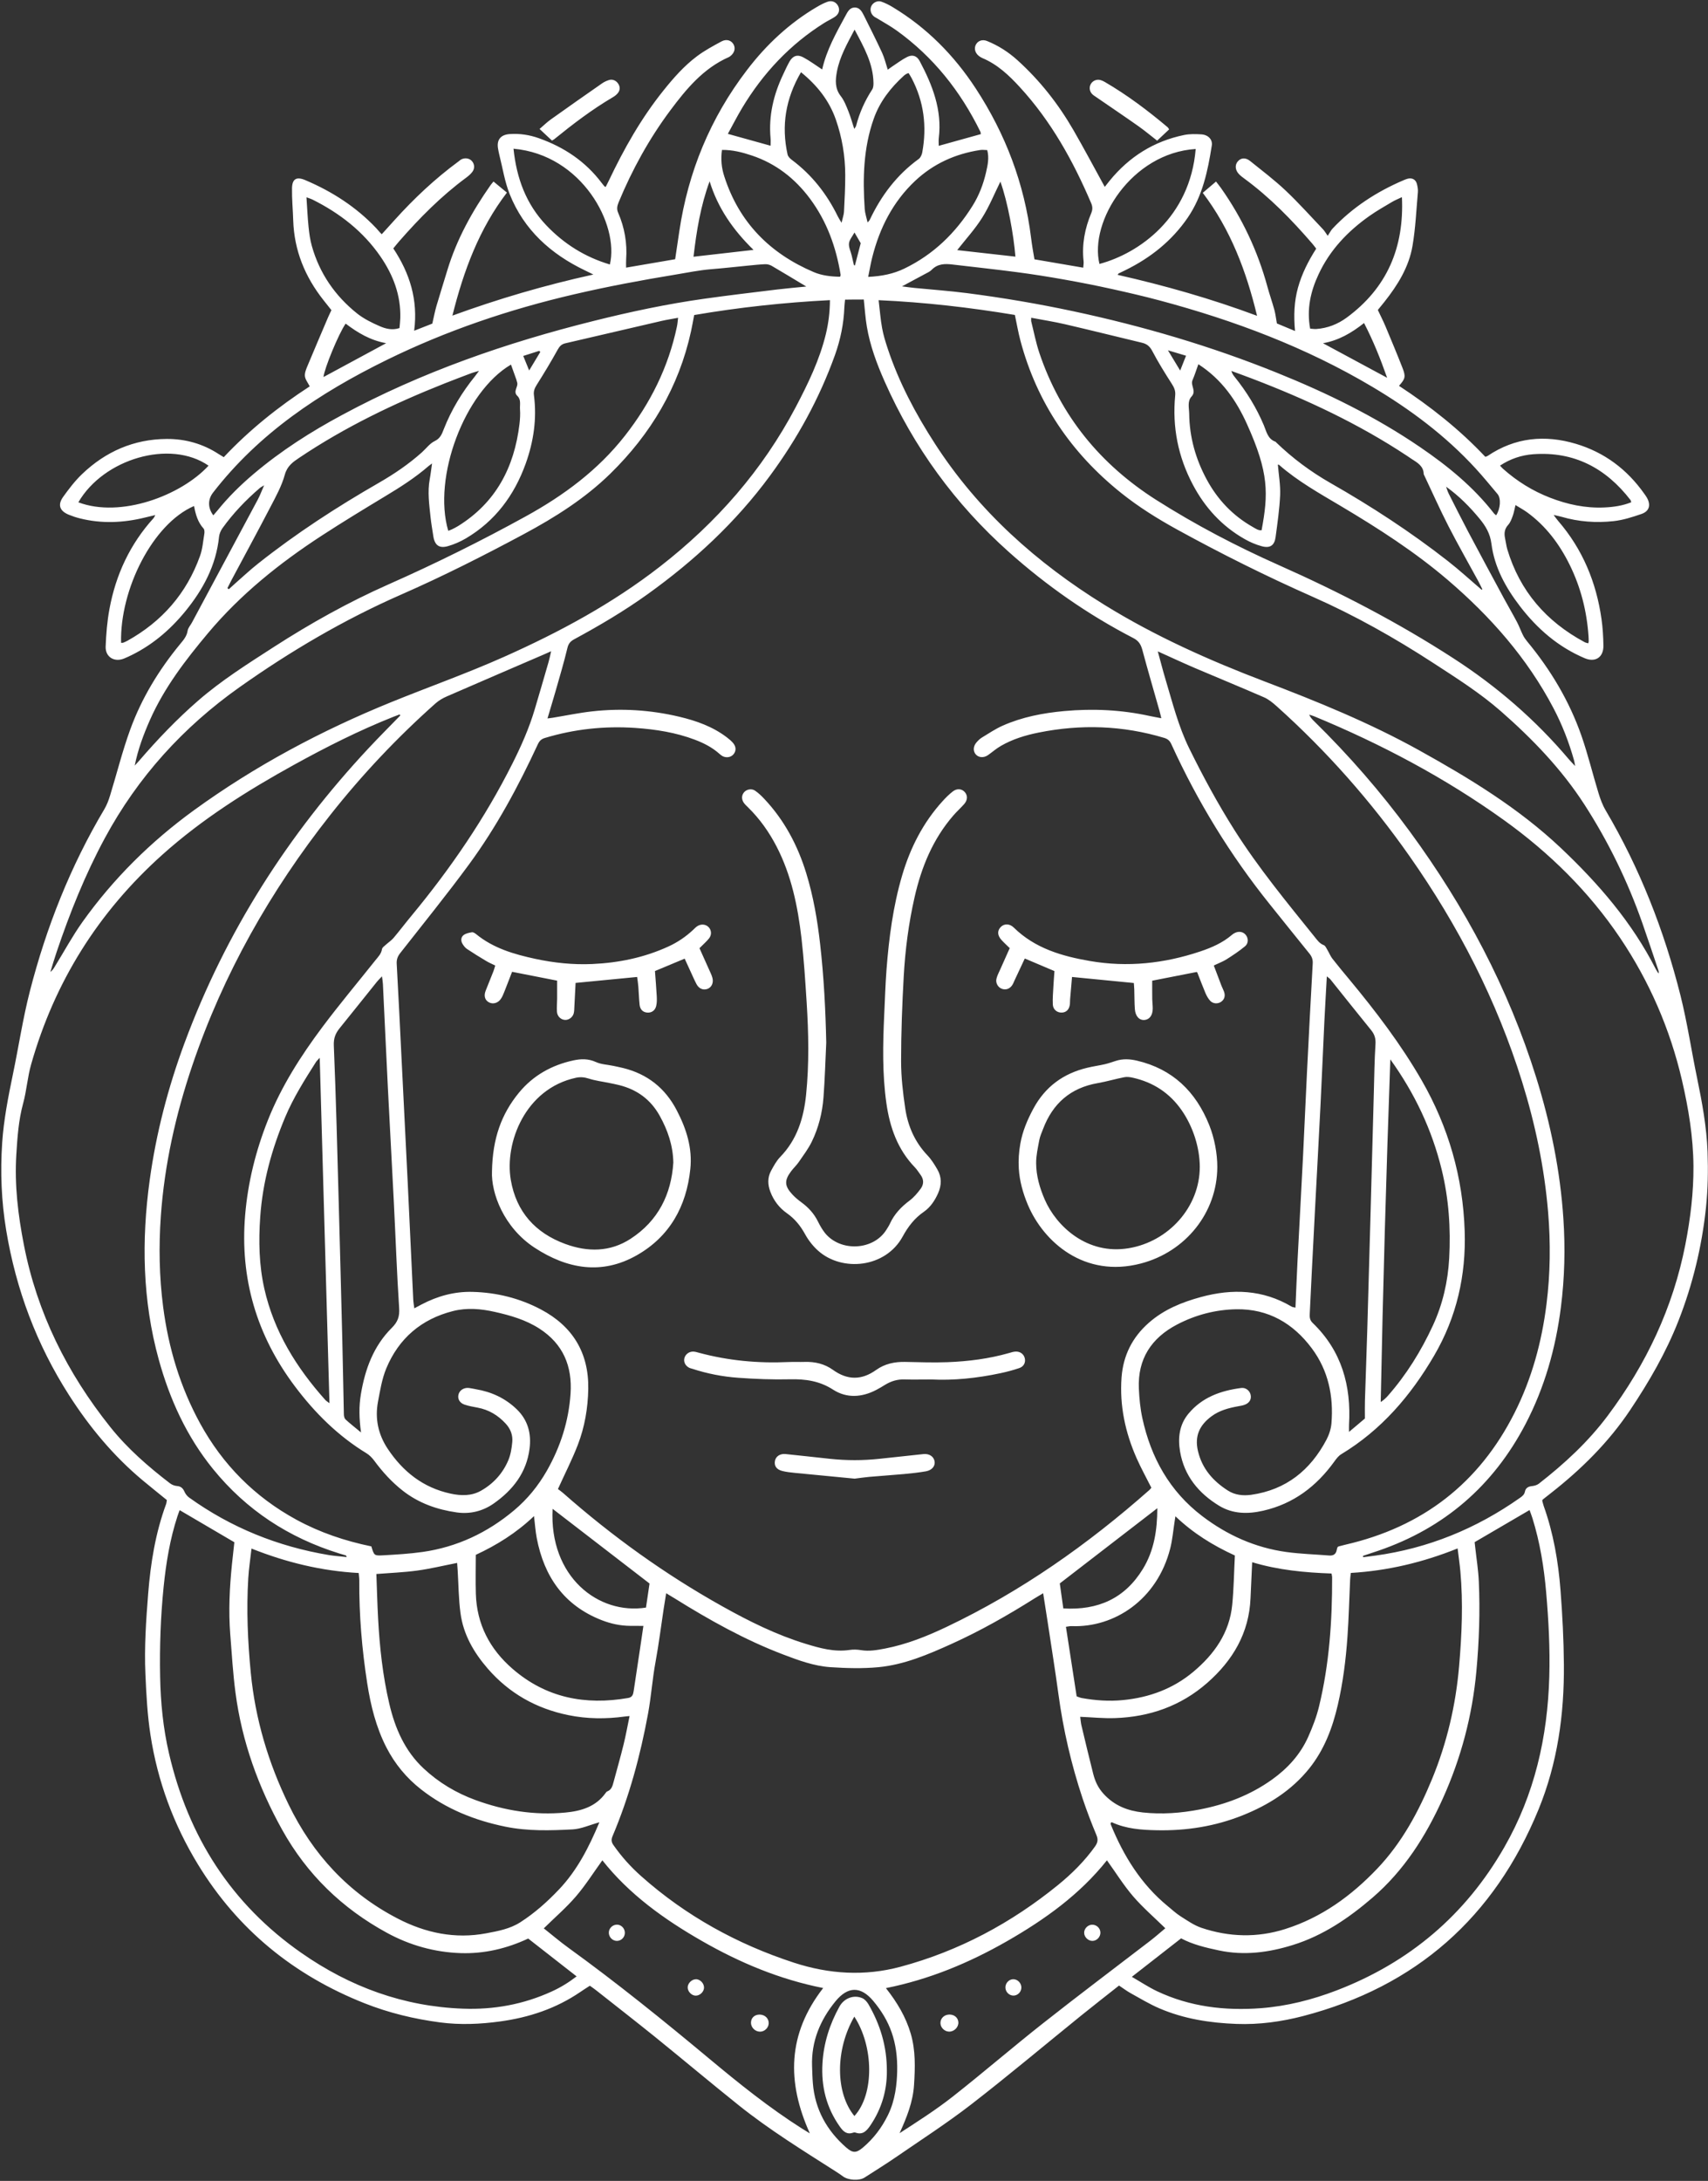 <?xml version="1.0" encoding="UTF-8" standalone="no"?><svg xmlns="http://www.w3.org/2000/svg" xmlns:xlink="http://www.w3.org/1999/xlink" fill="#ffffff" height="490.4" preserveAspectRatio="xMidYMid meet" version="1" viewBox="-0.3 -0.3 384.1 490.4" width="384.1" zoomAndPan="magnify"><rect x="-0.3" y="-0.3" width="384.1" height="490.4" fill="#333333" stroke="none"/><g id="change1_1"><path d="M383.7,258.7c-0.21-5.57-1.21-11.07-2.34-16.53c-1.29-6.2-2.21-12.49-3.75-18.63c-3.68-14.64-9.15-28.6-16.84-41.65 c-0.7-1.19-1.19-2.54-1.6-3.87c-1.3-4.26-2.35-8.61-3.81-12.82c-2.73-7.84-6.94-14.88-12.23-21.27c-0.37-0.45-0.71-0.93-0.96-1.45 c-0.47-0.94-0.81-1.93-1.3-2.86c-0.93-1.77-1.94-3.49-2.89-5.24c-2.73-5.06-5.47-10.13-8.16-15.21c-1.48-2.8-2.9-5.64-4.33-8.47 c-0.25-0.49-0.4-1.04-0.59-1.56c2.92,2.08,5.34,4.54,7.55,7.22c1.35,1.64,2.35,3.32,2.64,5.57c0.67,5.32,3.21,9.9,6.43,14.1 c3.89,5.07,8.6,9.15,14.54,11.67c2.41,1.02,4.26-0.2,4.22-2.83c-0.03-1.99-0.15-4-0.43-5.97c-1.17-8.26-4.25-15.71-9.75-22.07 c-0.3-0.34-0.55-0.72-1.02-1.34c0.81,0.19,1.31,0.28,1.8,0.42c3.83,1.12,7.76,1.4,11.69,0.97c2.13-0.23,4.23-0.91,6.27-1.61 c1.78-0.61,2.15-2.03,1.21-3.68c-0.17-0.31-0.39-0.59-0.59-0.88c-3.86-5.47-8.95-9.29-15.36-11.21c-7-2.09-13.69-1.44-19.86,2.72 c-0.13,0.09-0.3,0.12-0.52,0.2c-5.79-6.15-12.36-11.34-19.41-15.96c1.42-1.61,1.56-2.06,0.78-4.05c-1.22-3.12-2.51-6.2-3.8-9.29 c-0.52-1.24-1.14-2.43-1.74-3.72c0.51-0.62,0.99-1.21,1.46-1.8c2.99-3.77,5.53-7.84,6.34-12.63c0.68-3.98,0.85-8.05,1.21-12.08 c0.05-0.57-0.07-1.18-0.2-1.74c-0.24-1.06-1.05-1.53-2.12-1.26c-0.34,0.09-0.66,0.23-0.99,0.37c-6.01,2.58-11.39,6.07-15.89,10.85 c-0.35,0.37-0.58,0.86-1.08,1.61c-0.54-0.76-0.74-1.12-1.01-1.41c-2.8-2.94-5.5-5.97-8.44-8.75c-2.51-2.37-5.29-4.48-7.99-6.65 c-1.05-0.85-2.1-0.74-2.81,0.11c-0.67,0.81-0.56,1.96,0.31,2.85c0.37,0.38,0.79,0.7,1.22,1.01c5.72,4.2,10.63,9.25,15.25,14.6 c0.3,0.35,0.57,0.73,0.88,1.13c-1.78,2.78-3.23,5.65-4.1,8.78c-0.86,3.11-0.98,6.29-0.66,9.74c-1.64-0.68-3.01-1.25-4.08-1.7 c-0.22-1.23-0.32-2.15-0.56-3.03c-0.48-1.75-1.09-3.47-1.57-5.23c-2.18-8.01-5.66-15.41-10.45-22.2c-0.35-0.5-0.75-0.97-1.11-1.45 c-1.09,0.93-2,1.71-2.98,2.54c6.25,8.25,9.78,17.58,12.21,27.65c-10.39-3.87-20.76-6.81-31.35-9.21c0.13-0.21,0.15-0.27,0.2-0.3 c0.52-0.26,1.05-0.51,1.58-0.77c5.63-2.78,10.39-6.55,13.98-11.79c3.36-4.92,4.51-10.52,5.41-16.22c0.21-1.34-0.8-2.41-2.35-2.51 c-1.28-0.08-2.61-0.11-3.86,0.14c-6.81,1.4-12.37,4.9-16.76,10.28c-0.39,0.48-0.77,0.98-1.1,1.39c-2.38-4.33-4.63-8.58-7.03-12.74 c-3.4-5.89-7.56-11.19-12.62-15.76c-2.03-1.83-4.29-3.28-6.82-4.3c-1.01-0.41-1.98-0.09-2.46,0.72c-0.49,0.82-0.3,1.84,0.5,2.54 c0.26,0.23,0.57,0.43,0.89,0.57c3.4,1.42,6,3.88,8.43,6.53c7.05,7.67,12.01,16.62,16.07,26.14c0.32,0.76,0.33,1.41,0.01,2.18 c-1.45,3.47-2.15,7.06-1.73,10.84c0.05,0.43-0.04,0.88-0.08,1.45c-3.77-0.65-7.39-1.27-10.97-1.88c-0.16-0.91-0.29-1.65-0.41-2.4 c-0.13-0.81-0.25-1.63-0.35-2.44c-1.5-12.17-5.75-23.34-12.43-33.56c-4.88-7.47-11.04-13.71-18.74-18.34 c-0.8-0.48-1.65-0.91-2.53-1.21c-0.86-0.29-1.85,0.23-2.22,1c-0.38,0.79-0.14,1.77,0.61,2.36c0.23,0.18,0.51,0.29,0.76,0.45 c1.45,0.89,2.95,1.71,4.33,2.7c8.24,5.93,14.35,13.64,18.8,22.71c0.11,0.23,0.11,0.52,0.12,0.58c-3.24,0.9-6.35,1.77-9.46,2.63 c0-0.58-0.06-1.17,0.01-1.75c0.77-6.32-1.43-11.91-4.3-17.31c-0.64-1.2-1.63-1.52-2.84-0.91c-1.19,0.6-2.27,1.44-3.39,2.17 c-0.32,0.21-0.61,0.44-0.95,0.68c-0.44-1.36-0.73-2.63-1.26-3.78c-1.3-2.82-2.71-5.6-4.09-8.38c-0.45-0.9-0.96-1.87-2.15-1.82 c-1.07,0.05-1.53,0.97-1.98,1.81c-2.1,3.87-4.28,7.71-5.27,12.12c-1.5-0.98-2.82-1.97-4.25-2.73c-1.34-0.72-2.36-0.34-3.11,0.98 c-0.52,0.92-0.95,1.89-1.4,2.84c-2.16,4.54-3.3,9.27-2.85,14.33c0.06,0.61,0.01,1.23,0.01,1.73c-3.19-0.89-6.31-1.75-9.61-2.67 c1.06-1.92,2.06-3.9,3.2-5.8c4.7-7.83,10.79-14.34,18.57-19.2c0.75-0.47,1.56-0.82,2.29-1.31c0.94-0.63,1.18-1.56,0.74-2.44 c-0.44-0.88-1.37-1.31-2.37-0.96c-0.82,0.29-1.61,0.71-2.37,1.15c-6.22,3.65-11.41,8.51-15.75,14.2 c-8.23,10.75-13.25,22.9-15.23,36.3c-0.31,2.08-0.62,4.15-0.93,6.25c-3.71,0.63-7.28,1.24-11.03,1.89c0-0.7-0.03-1.28,0.01-1.85 c0.26-3.65-0.35-7.15-1.8-10.49c-0.38-0.86-0.21-1.56,0.11-2.35c3.05-7.36,6.87-14.3,11.63-20.68c3.59-4.81,7.43-9.45,13.15-11.97 c0.11-0.05,0.2-0.12,0.3-0.19c0.95-0.71,1.25-1.73,0.79-2.62c-0.49-0.94-1.59-1.33-2.73-0.72c-1.9,1.03-3.83,2.06-5.55,3.36 c-2.88,2.16-5.26,4.87-7.5,7.67c-5,6.22-8.89,13.11-12.3,20.3c-0.22,0.47-0.47,0.93-0.69,1.38c-0.14-0.04-0.2-0.03-0.23-0.06 c-0.23-0.26-0.46-0.53-0.67-0.81c-3.65-4.85-8.47-8.06-14.14-10.07c-2.13-0.76-4.32-1.09-6.58-0.93c-2.04,0.15-2.95,1.32-2.59,3.3 c0.08,0.46,0.17,0.93,0.28,1.38c0.75,2.95,1.21,6.03,2.33,8.83c3.21,8.03,9.23,13.45,16.92,17.14c0.53,0.26,1.07,0.52,1.9,0.93 c-11,2.42-21.39,5.48-31.7,9.24c2.53-10.13,6.03-19.52,12.26-27.66c-1.11-0.91-2.04-1.69-3.02-2.49c-0.24,0.3-0.48,0.55-0.68,0.84 c-4.13,5.9-7.59,12.14-9.69,19.07c-0.81,2.7-1.67,5.38-2.46,8.08c-0.35,1.22-0.59,2.47-0.93,3.96c-1.11,0.43-2.47,0.97-4.08,1.6 c0.91-7.01-1.03-12.98-4.69-18.51c0.5-0.61,0.89-1.11,1.32-1.6c4.58-5.23,9.44-10.16,15.06-14.3c0.51-0.38,1.02-0.81,1.4-1.32 c0.59-0.8,0.49-1.76-0.12-2.44c-0.58-0.64-1.59-0.78-2.42-0.33c-0.2,0.11-0.37,0.28-0.56,0.42c-5.28,3.88-10.02,8.34-14.4,13.2 c-0.89,0.99-1.79,1.99-2.88,3.18C85.04,51.9,84.7,51.42,84.3,51c-4.52-4.77-9.92-8.24-15.93-10.79c-1.99-0.85-2.97-0.3-3,1.85 c-0.04,2.4,0.2,4.81,0.27,7.21c0.22,6.77,2.66,12.69,6.83,17.95c0.58,0.73,1.16,1.46,1.76,2.22c-0.27,0.58-0.53,1.1-0.76,1.63 c-1.54,3.62-3.09,7.23-4.6,10.86c-0.31,0.75-0.68,1.59-0.6,2.35c0.08,0.77,0.68,1.49,1.08,2.3c-7.01,4.55-13.55,9.77-19.33,15.92 c-0.46-0.28-0.81-0.49-1.16-0.71c-3.55-2.31-7.48-3.41-11.67-3.39c-7.39,0.05-13.73,2.83-19.03,7.9c-1.6,1.53-2.97,3.33-4.27,5.14 c-1.28,1.8-0.76,3.18,1.3,4.01c0.81,0.33,1.65,0.61,2.5,0.82c4.89,1.22,9.77,1,14.63-0.2c0.71-0.18,1.42-0.34,2.3-0.55 c-0.2,0.36-0.25,0.53-0.36,0.66c-5.32,5.86-8.53,12.76-9.95,20.49c-0.51,2.76-0.74,5.59-0.85,8.4c-0.09,2.35,1.91,3.58,4.08,2.73 c0.33-0.13,0.65-0.27,0.97-0.42c5.12-2.36,9.32-5.89,12.86-10.22c4-4.9,6.93-10.32,7.59-16.76c0.07-0.66,0.37-1.37,0.76-1.92 c2.41-3.36,5.25-6.33,8.38-9.02c0.19-0.17,0.43-0.28,1-0.64c-0.58,1.32-0.94,2.3-1.43,3.22c-4.92,9.22-9.86,18.43-14.8,27.64 c-0.33,0.62-0.88,1.2-0.98,1.86c-0.19,1.26-0.96,2.11-1.7,3.01c-4.78,5.81-8.66,12.18-11.22,19.24c-1.76,4.84-3,9.87-4.52,14.8 c-0.32,1.05-0.72,2.11-1.28,3.06c-7.62,12.81-13.05,26.54-16.75,40.93c-1.59,6.18-2.53,12.53-3.84,18.79 c-1.05,5.06-2.04,10.13-2.39,15.29c-0.44,6.58-0.18,13.14,0.9,19.67c2.21,13.33,6.84,25.69,14.14,37.09 c4.61,7.19,9.98,13.65,16.53,19.13c1.8,1.5,3.63,2.96,5.46,4.45c-0.06,0.34-0.07,0.64-0.17,0.91c-2.39,6.5-3.49,13.29-4.03,20.14 c-0.48,6.02-0.89,12.05-0.62,18.11c0.2,4.58,0.44,9.14,1.14,13.68c1.61,10.41,5.18,20.08,10.66,29.07 c8.95,14.68,21.57,24.94,37.47,31.24c5.47,2.17,11.17,3.54,17,4.31c4.51,0.59,9.01,0.4,13.52-0.22c6.49-0.89,12.55-2.9,17.99-6.61 c0.71-0.49,1.45-0.95,2.17-1.42c0.56,0.4,0.99,0.7,1.4,1.02c4.43,3.5,8.88,6.96,13.27,10.5c6.3,5.1,12.51,10.32,18.84,15.39 c6.85,5.48,14.3,10.08,21.68,14.79c0.59,0.38,1.18,0.76,1.74,1.18c1.17,0.87,3.64,1.03,4.85,0.25c2.37-1.52,4.76-3.01,7.08-4.6 c5.66-3.9,11.45-7.63,16.88-11.83c8.36-6.47,16.46-13.29,24.68-19.94c2.83-2.29,5.7-4.52,8.58-6.8c0.92,0.61,1.72,1.22,2.58,1.7 c2.15,1.19,4.27,2.48,6.52,3.44c5.51,2.36,11.35,3.27,17.32,3.49c5.09,0.19,10.09-0.5,14.98-1.77 c25.39-6.63,43.01-22.21,52.94-46.46c4.27-10.42,5.79-21.39,5.7-32.58c-0.04-5.57-0.33-11.15-0.76-16.71 c-0.5-6.45-1.59-12.81-3.78-18.94c-0.15-0.43-0.24-0.88-0.34-1.23c0.1-0.16,0.12-0.22,0.16-0.25c0.6-0.48,1.2-0.95,1.8-1.42 c6.84-5.36,12.95-11.4,17.81-18.66c4.26-6.37,8.08-12.95,10.88-20.1c3.21-8.19,5.26-16.69,6.18-25.42 C383.78,267.06,383.85,262.86,383.7,258.7z M356.01,180.61c5.39,8.35,9.72,17.25,13.02,26.64c1.24,3.54,2.42,7.11,3.62,10.66 c0.07,0.21,0.1,0.42,0.01,0.69c-0.21-0.35-0.45-0.68-0.63-1.04c-5.32-10.46-12.85-19.17-21.32-27.18 c-9.49-8.96-20.5-15.65-31.82-21.94c-11.16-6.2-22.92-10.99-34.83-15.52c-12.45-4.74-24.62-10.18-35.99-17.21 c-15.23-9.42-28.35-21.11-38.13-36.26c-4.34-6.72-8.09-13.77-10.62-21.4c-0.5-1.5-0.97-3.03-1.25-4.58 c-0.36-1.96-0.5-3.95-0.78-6.27c10.44,0.47,20.54,1.64,30.64,3.32c0.42,1.96,0.75,3.92,1.26,5.83 c3.72,13.93,11.43,25.23,22.65,34.21c3.91,3.13,8.15,5.77,12.52,8.18c9.98,5.49,20.16,10.56,30.58,15.17 c9.41,4.16,18.36,9.2,26.99,14.81c5.27,3.43,10.59,6.78,15.33,10.94C344.35,165.88,350.87,172.65,356.01,180.61z M193.95,67.05 c0.23,2.11,0.35,4.1,0.68,6.05c0.72,4.31,2.24,8.38,4,12.36c6.54,14.78,15.86,27.57,27.9,38.32c8.53,7.62,17.86,14.14,28.04,19.4 c1.17,0.6,1.68,1.4,2.01,2.61c1.23,4.59,2.57,9.15,3.86,13.72c0.14,0.48,0.24,0.97,0.42,1.69c-1.02-0.2-1.81-0.33-2.59-0.5 c-6.36-1.4-12.78-1.7-19.26-1.11c-4.76,0.44-9.41,1.33-13.8,3.27c-1.65,0.73-3.17,1.76-4.72,2.7c-0.44,0.27-0.83,0.66-1.18,1.06 c-0.77,0.87-0.82,1.98-0.17,2.72c0.65,0.73,1.77,0.82,2.72,0.17c0.96-0.67,1.85-1.46,2.86-2.05c2.66-1.55,5.58-2.44,8.58-3.04 c9.49-1.91,18.89-1.6,28.2,1.2c0.81,0.24,1.27,0.65,1.62,1.42c5.9,12.94,13.27,24.98,22.19,36.07c2.94,3.66,5.88,7.34,8.84,10.99 c0.55,0.67,0.81,1.33,0.76,2.23c-0.46,8.15-0.88,16.31-1.29,24.46c-0.31,6.16-0.56,12.32-0.87,18.49 c-0.4,7.92-0.84,15.84-1.25,23.76c-0.18,3.52-0.31,7.04-0.47,10.69c-0.36-0.09-0.65-0.09-0.86-0.22c-6.47-3.84-13.32-4.09-20.4-2.16 c-4.29,1.17-8.32,2.8-11.72,5.79c-3.72,3.27-5.76,7.36-6.13,12.27c-0.47,6.35,0.83,12.39,3.38,18.17c0.99,2.24,2.19,4.4,3.32,6.65 c-0.13,0.15-0.26,0.35-0.43,0.5c-13.84,12.24-28.82,22.79-45.55,30.76c-4.45,2.12-9.03,3.96-13.9,4.9 c-1.78,0.34-3.57,0.67-5.41,0.36c-0.85-0.14-1.75-0.17-2.6-0.04c-3.42,0.5-6.65-0.4-9.84-1.38c-6.6-2.02-12.74-5.07-18.74-8.43 c-12.87-7.19-24.77-15.74-35.83-25.49c-0.44-0.39-0.92-0.71-1.15-0.88c1.6-3.53,3.21-6.67,4.47-9.94c1.55-4.02,2.27-8.25,2.35-12.57 c0.14-8.16-3.53-14.11-10.65-17.88c-4.77-2.52-9.94-3.81-15.37-3.95c-4.09-0.11-7.89,0.95-11.49,2.84 c-0.46,0.24-0.92,0.49-1.61,0.86c-0.1-0.78-0.21-1.38-0.24-1.99c-0.42-8.68-0.81-17.37-1.23-26.05c-0.46-9.45-0.94-18.89-1.41-28.34 c-0.35-7.04-0.68-14.08-1.08-21.12c-0.05-0.97,0.23-1.66,0.8-2.39c5.18-6.61,10.48-13.14,15.45-19.91 c6.17-8.4,11.1-17.56,15.48-27.01c0.35-0.76,0.77-1.19,1.59-1.44c6.65-2.01,13.43-2.73,20.35-2.26c4.58,0.32,9.09,1.02,13.41,2.66 c1.99,0.76,3.86,1.71,5.47,3.14c0.22,0.19,0.45,0.39,0.7,0.53c0.84,0.45,1.85,0.3,2.43-0.33c0.67-0.73,0.71-1.7,0.01-2.56 c-0.4-0.49-0.91-0.91-1.42-1.3c-3.19-2.44-6.9-3.75-10.74-4.66c-6.45-1.53-13-1.94-19.59-1.2c-2.96,0.33-5.9,0.95-8.84,1.43 c-0.33,0.05-0.67,0.09-1.19,0.16c0.63-2.14,1.23-4.08,1.79-6.04c0.93-3.27,1.91-6.54,2.7-9.84c0.24-0.99,0.71-1.49,1.53-1.93 c5.68-3.08,11.24-6.35,16.5-10.13c10.48-7.52,19.84-16.19,27.5-26.61c6.16-8.37,11.13-17.4,14.64-27.2c1.23-3.45,1.96-7,2.1-10.67 c0.02-0.52,0.09-1.04,0.16-1.75C191.18,67.05,192.54,67.05,193.95,67.05z M190.62,54.44c0.09-0.83,0.77-1.59,1.24-2.46 c0.46,0.79,0.88,1.53,1.4,2.41c-0.4,1.55-0.85,3.27-1.3,4.99c-0.07-0.01-0.15-0.03-0.22-0.04c-0.17-0.73-0.33-1.47-0.51-2.2 C191.02,56.23,190.53,55.3,190.62,54.44z M306.64,318.67c-0.93,0.79-2.13,1.8-3.57,3.01c0-0.73-0.02-1.16,0-1.59 c0.52-8.79-1.65-16.63-8.16-22.9c-0.66-0.63-0.71-1.28-0.67-2.06c0.16-3.28,0.31-6.57,0.48-9.85c0.22-4.4,0.44-8.8,0.68-13.19 c0.42-7.97,0.86-15.95,1.26-23.92c0.31-6.27,0.57-12.55,0.87-18.83c0.16-3.28,0.36-6.56,0.55-10.09c0.4,0.33,0.64,0.47,0.8,0.67 c3.05,3.8,6.07,7.62,9.15,11.4c0.78,0.96,1.08,1.9,0.99,3.19c-0.23,3.63-0.27,7.28-0.37,10.91c-0.26,9.33-0.5,18.67-0.76,28 c-0.23,8.39-0.46,16.79-0.71,25.18c-0.16,5.34-0.36,10.68-0.53,16.02C306.61,315.86,306.64,317.09,306.64,318.67z M256.71,352.5 c-4.04,6.6-10.04,9.33-17.89,8.87c-0.29-2.06-0.56-3.96-0.79-5.62c7.39-5.7,14.6-11.26,21.93-16.91 C259.95,343.7,259.26,348.33,256.71,352.5z M262.85,347.94c0.52-2.03,0.69-4.16,1.02-6.24c0.04-0.26,0.08-0.53,0.16-1.05 c3.97,3.79,8.38,6.53,13.37,8.82c-0.19,3.77-0.24,7.42-0.59,11.04c-0.61,6.35-4.05,11.18-8.79,15.14c-4.55,3.8-9.87,5.75-15.76,6.33 c-3.14,0.31-6.21,0.09-9.29-0.46c-0.39-0.07-0.76-0.25-1.15-0.38c-0.8-5.22-1.6-10.38-2.41-15.64c0.54-0.07,0.93-0.17,1.31-0.15 C250.27,365.71,259.9,359.44,262.85,347.94z M123.97,338.97c7.26,5.6,14.44,11.13,21.8,16.8c-0.25,1.65-0.53,3.55-0.8,5.41 C134.27,362.86,123.17,354.26,123.97,338.97z M144.39,365.3c-0.27,1.81-0.5,3.42-0.74,5.02c-0.48,3.19-0.97,6.38-1.44,9.57 c-0.12,0.79-0.26,1.45-1.26,1.62c-9.64,1.67-18.45-0.02-25.99-6.56c-5.12-4.44-8.05-10.02-8.25-16.88 c-0.09-2.87-0.01-5.74-0.01-8.75c4.68-2.17,9.09-4.9,13.09-8.71c0.22,1.84,0.32,3.4,0.61,4.92c1.65,8.65,6.1,15.13,14.53,18.45 c2.09,0.82,4.25,1.3,6.51,1.31C142.36,365.3,143.29,365.3,144.39,365.3z M80.89,321.8c-1.36-1.13-2.46-1.98-3.48-2.92 c-0.25-0.23-0.37-0.72-0.38-1.09c-0.13-5.58-0.21-11.16-0.35-16.74c-0.25-10.1-0.51-20.21-0.79-30.31 c-0.33-11.98-0.62-23.97-1.12-35.94c-0.07-1.67,0.39-2.76,1.32-3.91c2.81-3.47,5.59-6.97,8.39-10.45c0.28-0.35,0.62-0.67,1.12-1.2 c0.09,0.74,0.19,1.23,0.21,1.72c0.38,7.8,0.73,15.61,1.12,23.41c0.43,8.57,0.91,17.13,1.34,25.7c0.4,7.92,0.67,15.85,1.19,23.76 c0.13,1.9-0.32,3.13-1.64,4.44c-4.12,4.09-6.02,9.29-6.96,14.91C80.4,315.91,80.45,318.64,80.89,321.8z M123.06,148.57 c-1.03,3.55-2.05,7.1-3.11,10.64c-1.26,4.23-3.03,8.24-5.02,12.19c-6.17,12.3-13.88,23.56-22.64,34.15c-1.39,1.67-2.7,3.41-4.1,5.07 c-0.48,0.56-1.13,0.98-1.68,1.48c-0.33,0.31-0.84,0.63-0.9,1c-0.16,1.08-0.88,1.76-1.49,2.53c-3.99,5.01-8.11,9.92-11.94,15.04 c-4.86,6.5-9.23,13.34-12.24,20.93c-2.72,6.85-4.49,13.95-5.11,21.31c-1.2,14.27,2.59,27.08,11.18,38.51 c4.49,5.98,9.7,11.16,16.12,15.07c0.67,0.41,1.27,1.03,1.74,1.67c1.86,2.52,3.94,4.81,6.42,6.75c3.57,2.79,7.69,4.24,12.11,4.87 c3.01,0.43,5.88-0.27,8.37-2.03c4.29-3.02,7.34-6.93,8.02-12.31c0.43-3.38-0.36-6.42-2.89-8.86c-2.57-2.48-5.67-3.91-9.18-4.5 c-0.52-0.09-1.04-0.22-1.56-0.28c-1.11-0.13-2.08,0.48-2.34,1.43c-0.27,0.98,0.23,1.95,1.37,2.32c0.94,0.31,1.93,0.49,2.91,0.67 c2.52,0.47,4.57,1.7,6.31,3.58c1.12,1.21,1.64,2.62,1.49,4.18c-0.13,1.39-0.36,2.83-0.9,4.1c-1.25,2.94-3.35,5.25-6.13,6.82 c-2.15,1.22-4.5,1.16-6.85,0.65c-6.15-1.33-10.69-4.92-14.11-10.05c-2.15-3.22-2.92-6.79-2.21-10.59c0.48-2.53,0.89-5.14,1.86-7.49 c2.81-6.77,7.9-11.12,15.03-12.92c3.13-0.79,6.29-0.51,9.42,0.2c3.5,0.79,6.92,1.77,9.99,3.75c5.35,3.45,7.42,8.46,7.01,14.61 c-0.41,6.19-2.26,11.95-5.33,17.35c-1.95,3.41-4.38,6.4-7.38,8.91c-5.98,5.02-12.81,8.24-20.55,9.35c-2.96,0.42-5.95,0.59-8.94,0.76 c-1.98,0.11-1.98,0.02-2.6-2.01c-5.96-1.23-11.6-3.13-16.89-6.02c-9.33-5.09-16.53-12.35-21.62-21.64 c-4.47-8.17-7.11-16.95-8.31-26.2c-0.88-6.79-1-13.6-0.52-20.41c0.82-11.59,3.35-22.86,7.07-33.85 c6.99-20.63,17.57-39.28,31.04-56.35c7.15-9.06,15.05-17.43,23.68-25.1c0.73-0.64,1.61-1.16,2.51-1.55 c7.25-3.16,14.53-6.28,21.8-9.42c0.47-0.2,0.94-0.42,1.67-0.74C123.41,147.13,123.27,147.86,123.06,148.57z M73.79,315.23 c-0.49-0.39-0.74-0.52-0.92-0.72c-6.52-7.29-11.56-15.41-13.73-25.05c-1.19-5.3-1.3-10.69-0.92-16.12 c0.54-7.83,2.6-15.25,5.61-22.43c1.85-4.4,4.4-8.43,6.95-12.44c0.14-0.22,0.36-0.4,0.82-0.91 C72.33,263.59,73.05,289.26,73.79,315.23z M80.5,355.04c-0.06,7.77,0.59,15.49,1.78,23.16c0.78,5.01,1.99,9.9,4.32,14.44 c1.91,3.71,4.5,6.85,7.8,9.43c5.62,4.4,12.03,6.96,18.97,8.38c5.01,1.02,10.06,0.87,15.09,0.61c1.93-0.1,3.83-0.99,6.03-1.6 c-2.33,5.58-4.98,10.78-9.08,15.1c-2.63,2.77-5.47,5.31-8.7,7.38c-2.34,1.5-5,1.98-7.64,2.48c-7.03,1.33-13.68-0.07-19.93-3.31 c-11.08-5.73-19.1-14.45-24.53-25.63c-4.56-9.38-7.5-19.2-8.51-29.61c-0.69-7.09-1-14.18-0.57-21.29c0.13-2.16,0.47-4.31,0.73-6.67 c7.81,3.11,15.74,5.04,24.11,5.5C80.42,354.03,80.5,354.53,80.5,355.04z M126.85,407.27c-6.94,0.66-13.69-0.42-20.22-2.81 c-4.34-1.59-8.27-3.93-11.65-7.09c-4.24-3.95-6.44-9.04-7.73-14.55c-1.48-6.3-2.17-12.71-2.52-19.17 c-0.18-3.28-0.26-6.56-0.39-10.02c3.17-0.25,6.2-0.36,9.19-0.77c2.94-0.4,5.85-1.11,8.97-1.72c0.04,0.56,0.09,1.11,0.12,1.66 c0.2,3.22,0.21,6.46,0.64,9.65c0.64,4.79,2.99,8.84,6.13,12.46c4.84,5.57,10.9,8.97,18.09,10.45c4.24,0.87,8.5,0.9,12.78,0.31 c0.23-0.03,0.46-0.05,1.02-0.1c-0.47,2.28-0.84,4.35-1.34,6.38c-0.7,2.85-1.51,5.66-2.27,8.5c-0.23,0.86-0.45,1.71-1.42,2.07 c-0.15,0.06-0.27,0.23-0.37,0.37C133.67,405.98,130.36,406.94,126.85,407.27z M137.46,412.56c3.74-8.85,6.23-18.06,7.97-27.5 c0.72-3.91,0.98-7.88,1.71-11.78c0.72-3.92,1.21-7.89,1.81-11.83c0.16-1.08,0.35-2.16,0.56-3.49c0.77,0.47,1.36,0.81,1.94,1.17 c7.78,4.85,15.76,9.32,24.35,12.59c3.46,1.32,6.96,2.61,10.66,2.86c3.6,0.24,7.25,0.34,10.83,0c5.78-0.56,11.1-2.84,16.35-5.21 c6.53-2.95,12.76-6.49,18.82-10.32c0.54-0.34,1.1-0.65,1.83-1.09c0.34,2.18,0.66,4.19,0.97,6.2c0.83,5.51,1.72,11.02,2.47,16.54 c1.08,7.98,2.89,15.78,5.43,23.41c0.93,2.78,1.98,5.52,3.11,8.23c0.43,1.02,0.28,1.71-0.32,2.56c-2.34,3.28-5.17,6.09-8.27,8.62 c-10.55,8.59-22.31,14.89-35.49,18.43c-8.06,2.16-16.04,1.65-23.91-0.91c-12.76-4.16-24.31-10.51-34.37-19.45 c-2.34-2.07-4.42-4.38-6.21-6.94C137.18,413.95,137.11,413.37,137.46,412.56z M245.54,398.55c-0.92-3.64-1.79-7.29-2.66-10.94 c-0.14-0.61-0.17-1.24-0.26-1.87c2.68,0.11,5.25,0.38,7.81,0.29c7.81-0.26,14.85-2.73,20.77-7.93c5.74-5.04,9.4-11.2,9.72-19.04 c0.11-2.63,0.24-5.26,0.37-8.08c5.84,1.76,11.82,2.33,17.84,2.54c0.07,0.38,0.14,0.61,0.14,0.84c0.03,9.77-0.63,19.48-2.93,29 c-0.57,2.38-1.47,4.7-2.47,6.94c-1.77,3.94-4.6,7.04-8.11,9.55c-4.91,3.51-10.39,5.59-16.28,6.73c-4.24,0.82-8.5,1.13-12.78,0.67 c-3.37-0.37-6.37-1.5-8.82-4.18C246.61,401.68,245.97,400.22,245.54,398.55z M249.72,409.45c3.22,1.49,6.64,1.73,10.13,1.8 c6.66,0.14,13.11-0.88,19.28-3.35c5.79-2.31,10.99-5.57,14.97-10.51c3.39-4.22,5.25-9.13,6.45-14.33 c1.17-5.04,1.81-10.17,2.17-15.32c0.3-4.28,0.4-8.56,0.6-12.85c0.02-0.45,0.09-0.9,0.16-1.5c8.26-0.49,16.15-2.35,24.01-5.51 c0.22,1.82,0.47,3.48,0.62,5.15c0.64,7.11,0.33,14.19-0.28,21.29c-0.75,8.79-2.73,17.25-6.08,25.4c-3.04,7.38-6.8,14.35-12.34,20.17 c-5.82,6.11-12.51,10.98-20.68,13.57c-6.33,2-12.62,1.82-18.85-0.27c-1.68-0.57-3.2-1.65-4.72-2.61c-1.03-0.66-1.94-1.52-2.9-2.3 c-5.96-4.91-9.88-11.25-12.76-18.31c-0.04-0.1-0.03-0.23-0.04-0.35C249.56,409.57,249.68,409.43,249.72,409.45z M302.25,347.04 c-0.51,0.12-1.02,0.25-1.53,0.39c-0.05,0.01-0.09,0.06-0.22,0.15c-0.05,0.14-0.15,0.36-0.18,0.58c-0.16,1-0.75,1.39-1.72,1.31 c-3.22-0.26-6.45-0.35-9.64-0.79c-7-0.97-13.28-3.79-18.89-8.06c-7.35-5.59-11.55-13.16-13.48-22.06c-0.47-2.17-0.68-4.41-0.78-6.63 c-0.29-6.64,2.81-11.37,8.58-14.39c4.16-2.18,8.68-3.36,13.35-3.44c7.17-0.12,12.79,3.17,16.98,8.81c3.7,4.97,4.9,10.73,4.4,16.84 c-0.1,1.25-0.53,2.56-1.12,3.68c-3.62,6.85-9.07,11.27-16.91,12.39c-1.85,0.26-3.7,0.05-5.27-0.96c-3.3-2.12-5.78-4.88-6.72-8.88 c-0.8-3.39,0.38-5.83,3.03-7.8c1.8-1.34,3.88-1.88,6.03-2.27c0.52-0.09,1.05-0.18,1.53-0.37c1.03-0.41,1.48-1.26,1.25-2.23 c-0.21-0.92-1.1-1.64-2.11-1.51c-4.6,0.6-8.81,2.09-11.88,5.8c-2.06,2.49-2.39,5.46-1.87,8.51c0.93,5.46,4.19,9.38,8.79,12.18 c3.05,1.85,6.43,1.9,9.89,1.11c6.83-1.56,11.97-5.47,16-11.05c0.44-0.61,0.92-1.26,1.54-1.64c9.04-5.46,15.64-13.16,20.92-22.2 c5.07-8.69,7.19-18.07,6.86-28.02c-0.39-12.07-3.63-23.35-9.66-33.85c-4.68-8.13-10.34-15.55-16.31-22.74 c-1.28-1.54-2.56-3.07-3.79-4.65c-0.45-0.59-0.72-1.31-1.11-1.95c-0.23-0.39-0.45-0.93-0.8-1.07c-0.96-0.36-1.48-1.13-2.06-1.85 c-6.26-7.78-12.62-15.49-17.99-23.95c-3.78-5.96-7.13-12.16-10.24-18.48c-2.42-4.93-3.74-10.24-5.31-15.47 c-0.59-1.96-1.09-3.94-1.74-6.31c3.03,1.36,5.67,2.6,8.36,3.75c5.17,2.21,10.39,4.34,15.55,6.59c1.04,0.46,1.98,1.24,2.84,2.01 c11.25,10.09,21.19,21.34,29.87,33.71c10.97,15.63,19.61,32.43,25.3,50.7c2.97,9.56,5.01,19.3,5.85,29.28 c0.58,6.93,0.51,13.85-0.36,20.76c-1.07,8.51-3.29,16.68-7.16,24.38C332.32,333.26,319.56,343.06,302.25,347.04z M310.2,314.96 c0.5-25.72,1.24-51.38,2.16-77.05c5.45,7.58,9.35,15.77,11.55,24.79c1.61,6.58,2.05,13.22,1.69,19.92 c-0.29,5.25-1.45,10.34-3.67,15.14c-2.65,5.73-5.95,11.06-10.13,15.81C311.35,314.08,310.85,314.54,310.2,314.96z M349.04,158.92 c1.97,3.75,3.5,7.69,4.64,11.77c0.08,0.27,0.11,0.55,0.24,1.26c-0.66-0.71-1.06-1.1-1.42-1.53c-7.49-8.86-16.14-16.34-25.9-22.66 c-12.5-8.1-25.64-14.9-39.24-20.95c-9.54-4.24-18.82-9.09-27.65-14.7c-12.52-7.96-21.47-18.84-26.25-32.97 c-0.79-2.33-1.25-4.76-1.85-7.15c-0.05-0.21-0.01-0.44-0.01-0.84c2.63,0.5,5.16,0.89,7.65,1.47c5.76,1.34,11.5,2.77,17.26,4.15 c1.09,0.26,1.75,0.79,2.31,1.85c1.33,2.54,2.86,4.99,4.41,7.41c0.53,0.83,0.85,1.55,0.75,2.58c-0.68,7.09,0.64,13.8,3.98,20.09 c2.73,5.16,6.54,9.32,11.63,12.21c1.21,0.69,2.53,1.26,3.87,1.62c1.86,0.5,2.85-0.18,3.1-2.06c0.42-3.14,0.88-6.29,1.02-9.45 c0.09-2.26-0.32-4.54-0.51-6.85c0.02,0,0.19-0.01,0.28,0.07c4.23,3.7,9.11,6.41,13.91,9.27c8.39,4.99,16.61,10.27,24.04,16.62 C334.87,138.32,343.13,147.67,349.04,158.92z M262.35,78.47c1.53,0.46,2.73,0.82,4.07,1.22c-0.42,1.07-0.8,2.02-1.32,3.33 C264.12,81.39,263.34,80.1,262.35,78.47z M267.88,85.17c0.49-1.11,0.84-2.29,1.31-3.57c5.28,3.4,8.55,8.17,10.96,13.52 c4.94,10.94,4.78,15.63,3.26,23.82c-0.79,0.06-1.4-0.42-2.03-0.77c-4.46-2.54-7.86-6.12-10.29-10.61c-2.5-4.61-3.9-9.55-3.96-14.82 c-0.02-1.31-0.46-2.82,0.54-3.89C268.82,87.59,267.35,86.37,267.88,85.17z M325.39,117.93c2.17,4.23,4.53,8.36,6.8,12.54 c0.3,0.56,0.57,1.14,0.85,1.7c-0.04,0.05-0.09,0.11-0.13,0.16c-2.54-2.17-5-4.44-7.63-6.49c-8.34-6.52-17.19-12.29-26.38-17.53 c-4.46-2.55-8.54-5.58-12.23-9.15c-0.04-0.04-0.07-0.11-0.12-0.13c-1.74-0.6-2.03-2.24-2.62-3.67c-1.67-3.98-3.91-7.61-6.62-10.97 c-0.28-0.35-0.54-0.71-0.69-1.28c1.57,0.58,3.15,1.15,4.72,1.75c12.14,4.64,23.86,10.12,34.73,17.31c0.34,0.23,0.68,0.47,1.02,0.69 c1.31,0.85,2.75,1.6,2.78,3.47C321.71,110.21,323.44,114.12,325.39,117.93z M352.68,126.68c2.5,5.06,3.86,10.43,4.25,16.04 c0.03,0.41,0.04,0.82,0.04,1.23c0,0.11-0.05,0.22-0.11,0.41c-0.27-0.09-0.56-0.13-0.8-0.26c-8.61-4.62-14.58-11.46-17.4-20.9 c-0.23-0.78-0.31-1.61-0.49-2.41c-0.25-1.15-0.15-2.15,0.71-3.09c0.49-0.54,0.76-1.32,1.02-2.03c0.26-0.7,0.37-1.45,0.61-2.4 c0.96,0.6,1.82,1.06,2.61,1.63C347.35,117.98,350.39,122.04,352.68,126.68z M344.48,101.84c9.21-0.68,16.36,3.13,21.9,10.31 c0.07,0.09,0.07,0.22,0.16,0.49c-1.95,0.78-4,1.08-6.08,1.17c-4.22,0.19-8.28-0.68-12.19-2.2c-3.92-1.52-7.44-3.71-10.58-6.51 c-0.21-0.19-0.39-0.41-0.66-0.7C339.34,102.87,341.84,102.04,344.48,101.84z M311.64,84.65c-4.94-2.66-9.58-5.16-14.42-7.77 c3.57-0.64,6.45-2.34,9.23-4.54C308.55,76.4,310.12,80.34,311.64,84.65z M296.23,61.37c2.55-5.47,6.57-9.68,11.45-13.12 c1.63-1.15,3.37-2.13,5.08-3.15c0.64-0.38,1.35-0.66,2.21-1.07c0.53,11.33-3.35,20.42-12.42,27.09c-2.02,1.48-4.3,2.38-6.83,2.56 c-0.45,0.03-0.9-0.05-1.39-0.08C293.52,69.21,294.43,65.2,296.23,61.37z M268.59,33.2c-1.26,15.44-12.79,23.49-21.64,25.85 C244.62,49.52,254.14,34.12,268.59,33.2z M239.08,62.57c3.57,0.63,7.14,1.34,10.68,2.12c3.6,0.79,7.2,1.63,10.76,2.58 c16.72,4.47,32.81,10.51,47.74,19.38c8.57,5.09,16.51,11.01,23.28,18.39c1.71,1.86,3.3,3.82,4.93,5.75 c0.82,0.98,0.67,3.27-0.31,4.78c-0.17-0.15-0.37-0.27-0.5-0.44c-4.63-5.96-10.4-10.66-16.59-14.88 c-10.08-6.88-20.97-12.2-32.26-16.75c-14.81-5.98-30.07-10.46-45.69-13.8c-7.91-1.69-15.88-3.04-23.9-4.08 c-3.95-0.51-7.94-0.79-11.9-1.18c-0.85-0.08-1.69-0.21-2.78-0.35c1.9-1.02,3.55-1.89,5.18-2.78c0.51-0.28,1.09-0.52,1.49-0.93 c1.34-1.39,2.98-1.41,4.71-1.2c4.77,0.57,9.55,1.07,14.32,1.7C231.87,61.35,235.48,61.93,239.08,62.57z M228.05,57.41 c-4.36-0.49-8.69-0.97-13.09-1.47c1.94-2.47,4-4.72,5.6-7.26c1.61-2.55,2.75-5.39,4.11-8.14C226.33,45.15,227.65,52.48,228.05,57.41 z M220.07,33.44c0.23-0.04,0.47-0.04,0.7-0.04c0.29,0,0.58,0.03,0.94,0.05c0.47,1.73,0.11,3.39-0.27,5.03 c-0.61,2.65-1.58,5.18-3.02,7.48c-3.81,6.11-8.8,10.97-15.34,14.13c-2.46,1.19-5.07,1.72-8.14,1.87c0.33-1.61,0.56-2.99,0.9-4.34 c1.66-6.63,4.64-12.53,9.68-17.27C209.64,36.5,214.53,34.3,220.07,33.44z M202.99,16.7c0.17-0.16,0.38-0.28,0.58-0.4 c0.1-0.06,0.21-0.08,0.45-0.17c0.22,0.35,0.47,0.72,0.67,1.11c2.79,5.29,3.48,10.89,2.41,16.73c-0.1,0.53-0.38,1.17-0.79,1.47 c-4.92,3.57-8.45,8.25-11.02,13.7c-0.07,0.15-0.21,0.26-0.48,0.59c-0.25-1.12-0.58-2.06-0.65-3.02c-0.46-6.88-0.31-13.71,2.03-20.31 C197.55,22.54,199.99,19.42,202.99,16.7z M187.9,15.84c0.62-3.34,2.28-6.25,3.98-9.48c2.14,4.01,4.18,7.64,4.25,11.97 c0.01,0.5-0.03,1.09-0.28,1.48c-1.65,2.53-2.87,5.24-3.62,8.16c-0.05,0.21-0.22,0.39-0.42,0.72c-0.46-1.41-0.81-2.69-1.3-3.92 c-0.48-1.19-0.95-2.45-1.73-3.45C187.43,19.59,187.55,17.74,187.9,15.84z M179.83,15.94c3.66,2.97,6.35,6.39,7.84,10.66 c1.4,4.02,2.1,8.19,2.11,12.44c0.01,2.75-0.14,5.51-0.28,8.26c-0.04,0.72-0.31,1.43-0.55,2.49c-0.41-0.69-0.66-1.05-0.85-1.45 c-2.47-5.05-5.84-9.34-10.37-12.72c-0.39-0.29-0.82-0.74-0.92-1.18C175.38,27.98,176.36,21.88,179.83,15.94z M162.06,33.41 c2.38-0.03,4.57,0.54,6.72,1.26c5.4,1.81,9.69,5.16,13.07,9.7c3.79,5.1,5.88,10.9,6.89,17.12c0.02,0.1-0.05,0.21-0.12,0.44 c-2.02-0.03-4.06-0.25-5.94-1.05c-9.85-4.2-16.77-11.17-20.09-21.49C161.96,37.49,161.76,35.53,162.06,33.41z M159.28,40.47 c1.83,5.94,5.2,10.86,9.87,15.42c-4.66,0.53-9,1.03-13.49,1.54C156.34,51.55,157.27,45.94,159.28,40.47z M122.56,50.37 c-4.55-4.77-6.7-10.61-7.38-17.23c15.4,1.36,23.81,17.09,21.67,26.03C131.28,57.52,126.54,54.55,122.56,50.37z M69.84,55.06 c-0.4-1.4-0.6-2.87-0.75-4.33c-0.22-2.15-0.31-4.32-0.47-6.67c0.59,0.23,1.02,0.35,1.42,0.55c6.08,3.05,11.33,7.12,15.22,12.77 c2.86,4.16,4.6,8.71,4.46,13.84c-0.02,0.75-0.12,1.5-0.18,2.25c-1.62,0.54-3.09,0.16-4.39-0.4c-1.81-0.78-3.65-1.69-5.18-2.91 C75.04,66.21,71.57,61.18,69.84,55.06z M77.43,72.47c2.67,2.02,5.5,3.75,9.11,4.4c-4.83,2.61-9.45,5.1-14.09,7.61 C72.62,82.6,75.84,74.76,77.43,72.47z M45.65,119.73c-0.28,1.67-0.4,3.41-0.97,4.98c-3.01,8.42-8.54,14.74-16.34,19.08 c-0.31,0.17-0.63,0.31-0.96,0.44c-0.1,0.04-0.22,0.01-0.45,0.01c-0.29-12.03,7.13-26.77,16.41-30.76c0.34,1.85,0.83,3.63,2.14,5.07 C45.7,118.8,45.71,119.35,45.65,119.73z M17.32,112.65c5.68-9.8,20.66-14.21,29.28-8.24C40.37,111.16,26.83,116.23,17.32,112.65z M56.75,106.26c-2.97,2.51-5.73,5.23-8.17,8.26c-0.29,0.36-0.6,0.7-0.91,1.06c-1.29-1.73-1.23-3.6-0.06-5.11 C57.97,97.08,71.64,88.02,86.6,80.67c13.48-6.62,27.62-11.4,42.22-14.79c7.52-1.75,15.13-3.18,22.76-4.43 c2.68-0.44,5.36-1,8.08-1.22c2.75-0.22,5.49-0.53,8.23-0.8c1.28-0.12,2.57-0.27,3.86-0.32c0.48-0.02,1.04,0.11,1.46,0.35 c2.57,1.5,5.11,3.05,7.81,4.67c-2.19,0.22-4.35,0.4-6.5,0.66c-5.47,0.67-10.94,1.31-16.4,2.08c-8.42,1.18-16.73,2.95-24.97,5.01 c-19.63,4.9-38.64,11.48-56.5,21.12C69.6,96.78,62.88,101.07,56.75,106.26z M121.2,78.85c-0.77,1.27-1.54,2.55-2.5,4.15 c-0.51-1.25-0.88-2.15-1.33-3.26c1.26-0.4,2.43-0.78,3.6-1.15C121.04,78.67,121.12,78.76,121.2,78.85z M116.05,88.73 c0.88,0.83,0.52,1.99,0.59,3c0.08,1.1,0.01,2.23-0.12,3.34c-1.17,9.71-5.3,17.65-13.82,22.93c-0.45,0.28-0.92,0.51-1.39,0.74 c-0.26,0.13-0.54,0.21-0.81,0.31c-3.53-12.02,3.65-31.23,14.11-37.37c0.43,1.21,0.83,2.31,1.22,3.41c0.06,0.17,0.08,0.35,0.14,0.51 C116.38,86.63,114.95,87.69,116.05,88.73z M51.77,130.12c2.93-5.49,5.9-10.95,8.77-16.47c1.22-2.34,2.52-4.7,3.21-7.21 c0.54-1.96,1.82-2.85,3.24-3.8c10.22-6.87,21.25-12.18,32.67-16.71c2.02-0.8,4.04-1.56,6.07-2.33c0.47-0.18,0.97-0.29,1.69-0.5 c-0.4,0.54-0.64,0.87-0.89,1.19c-2.94,3.63-5.33,7.57-7.04,11.93c-0.41,1.06-0.77,2.06-2.03,2.66c-1.11,0.53-1.93,1.68-2.89,2.54 c-2.94,2.63-6.19,4.84-9.61,6.81c-9.48,5.45-18.63,11.38-27.2,18.18c-1.75,1.38-3.38,2.91-5.06,4.38c-0.52,0.46-1.03,0.94-1.55,1.41 c-0.1-0.08-0.21-0.17-0.31-0.25C51.16,131.34,51.45,130.72,51.77,130.12z M33.4,161.64c3.22-7.28,7.99-13.5,13.07-19.56 c7.33-8.74,16.1-15.76,25.59-21.94c4.67-3.04,9.44-5.94,14.21-8.82c3.43-2.06,6.79-4.2,9.82-6.83c0.16-0.14,0.35-0.26,0.77-0.58 c-0.2,1.38-0.32,2.47-0.52,3.54c-0.53,2.88-0.11,5.74,0.19,8.6c0.15,1.4,0.4,2.79,0.61,4.18c0.3,2.05,1.3,2.84,3.28,2.28 c1.39-0.39,2.77-1,4.02-1.73c6.61-3.89,10.91-9.69,13.48-16.83c1.79-4.99,2.54-10.12,1.85-15.41c-0.11-0.89,0.15-1.53,0.61-2.27 c1.66-2.63,3.27-5.29,4.77-8.01c0.42-0.75,0.89-1.18,1.66-1.36c7.24-1.69,14.48-3.38,21.73-5.05c1.13-0.26,2.29-0.43,3.65-0.69 c-0.09,0.74-0.13,1.36-0.26,1.97c-1.92,9.13-5.96,17.24-11.71,24.57c-6.06,7.73-13.76,13.41-22.27,18.1 c-10.07,5.55-20.36,10.65-30.89,15.31c-8.97,3.97-17.53,8.75-25.78,14.07c-5.87,3.79-11.79,7.51-17.08,12.12 c-4.76,4.14-9.09,8.68-13.2,13.45c-0.32,0.37-0.67,0.73-1,1.1C30.71,168.25,31.96,164.91,33.4,161.64z M12.44,213.75 c2.97-8.8,6.41-17.39,10.83-25.58c7.42-13.75,17.65-25,30.33-33.97c11.42-8.08,23.47-15.17,36.31-20.8 c9.42-4.13,18.57-8.76,27.61-13.61c7.01-3.76,13.71-7.99,19.43-13.58c9.11-8.92,15.41-19.47,18.15-32.02 c0.26-1.19,0.47-2.4,0.71-3.65c10.06-1.72,20.18-2.82,30.53-3.35c-0.02,2.72-0.33,5.19-0.92,7.63c-1.41,5.81-4,11.15-6.76,16.4 c-7.49,14.21-17.82,25.98-30.48,35.83c-10.78,8.39-22.67,14.79-35.09,20.33c-8.36,3.73-16.98,6.78-25.45,10.22 c-15.71,6.39-30.62,14.34-44.35,24.31c-9.65,7.01-18.1,15.36-25.05,25.11c-2.24,3.15-4.09,6.57-6.12,9.87 c-0.29,0.47-0.55,0.97-1.09,1.35C11.49,216.73,11.94,215.23,12.44,213.75z M24.5,320.58c-9.68-12.12-16.45-25.65-19.43-40.97 c-1.31-6.71-2.13-13.46-1.7-20.31c0.24-3.85,0.5-7.7,1.53-11.48c0.79-2.88,0.98-5.91,1.8-8.78c5.27-18.55,15.09-34.22,29.49-47.13 c9-8.07,19.1-14.42,29.6-20.22c7.25-4,14.63-7.73,22.33-10.79c0.48-0.19,0.96-0.37,1.44-0.55c0.06,0.07,0.12,0.14,0.18,0.21 c-2.37,2.44-4.78,4.85-7.1,7.33c-18.14,19.41-32.19,41.38-41.44,66.34c-3.7,9.99-6.38,20.26-7.83,30.81 c-1.87,13.56-1.64,27.06,2.03,40.36c2.48,8.98,6.28,17.31,12.19,24.6c7.51,9.26,17.05,15.48,28.4,19.01c0.5,0.16,1.01,0.3,1.51,0.45 c0.04,0.01,0.05,0.1,0.18,0.36c-1.42-0.16-2.73-0.24-4.02-0.45c-11.46-1.92-21.98-6.15-31.44-12.94c-0.44-0.32-0.82-0.82-1.04-1.32 c-0.35-0.79-0.81-1.2-1.7-1.27c-0.54-0.04-1.13-0.28-1.56-0.61C33.03,329.48,28.37,325.43,24.5,320.58z M123.72,447.53 c-6.31,2.88-12.96,4.09-19.86,3.84c-13.39-0.48-25.45-4.9-36.39-12.54C51.66,427.8,42.04,412.64,37.71,394 c-1.32-5.67-1.89-11.46-2-17.28c-0.13-6.76,0.11-13.51,0.79-20.23c0.55-5.38,1.42-10.7,3.11-15.86c0.14-0.44,0.32-0.88,0.49-1.36 c4.14,2.43,8.13,4.77,12.3,7.22c-0.16,1.51-0.35,3.19-0.53,4.87c-0.54,5.27-0.8,10.54-0.39,15.83c0.35,4.39,0.6,8.79,1.18,13.15 c1.44,10.95,5.13,21.16,10.49,30.8c5.58,10.03,13.49,17.68,23.54,23.16c5.18,2.83,10.78,4.39,16.64,4.58 c5.27,0.17,10.36-1.03,15.15-3.28c3.59,2.8,7.18,5.61,10.89,8.51C127.6,445.47,125.74,446.62,123.72,447.53z M180.04,478.32 c-7.36-4.67-14.13-10.11-20.81-15.68c-10.33-8.61-20.79-17.07-31.7-24.96c-1.9-1.37-3.68-2.9-5.54-4.37c2.5-2.46,5.04-4.64,7.2-7.15 c2.17-2.52,3.96-5.37,5.97-8.15c6.04,7.65,13.92,13.29,22.41,18.15c8.48,4.86,17.42,8.62,27.25,10.57 c-8.04,10.34-8.22,21.11-3,32.68C181.07,478.94,180.55,478.64,180.04,478.32z M199.39,475.29c-1.39,2.84-3.25,5.3-5.66,7.33 c-1.47,1.23-2.25,1.26-3.72-0.02c-4.38-3.82-7.03-8.58-7.51-14.44c-0.11-1.29-0.13-2.58-0.18-3.87c-0.19-5.56,1.81-10.35,5.26-14.57 c2.79-3.4,5.67-3.46,8.5-0.09c3.71,4.43,5.54,9.16,5.38,15.91C201.38,468.21,201.07,471.87,199.39,475.29z M234.16,454.73 c-6.82,5.38-13.41,11.07-20.24,16.44c-3.77,2.96-7.83,5.55-11.92,8.2c1.59-3.51,3.01-6.99,3.25-10.85 c0.25-3.88,0.37-7.75-0.74-11.54c-1.09-3.71-3.02-6.98-5.58-10.23c9.78-1.96,18.7-5.68,27.17-10.52c8.5-4.87,16.4-10.5,22.53-18.22 c1.99,2.76,3.75,5.61,5.91,8.12c2.17,2.52,4.72,4.71,7.22,7.16c-1.12,0.93-2.25,1.94-3.45,2.86 C250.26,442.33,242.14,448.43,234.16,454.73z M347.4,357.69c0.55,6.32,0.89,12.65,0.71,19c-0.38,13.59-3.3,26.5-10.13,38.4 c-8.72,15.22-21.33,25.88-37.66,32.16c-5.49,2.11-11.2,3.56-17.07,4.01c-8.06,0.61-15.95-0.31-23.36-3.82 c-1.9-0.9-3.66-2.08-5.66-3.23c3.82-2.98,7.38-5.76,11.08-8.65c2.56,1.37,5.51,2.08,8.49,2.71c5.68,1.21,11.2,0.48,16.65-1.22 c6.81-2.12,12.56-6.05,17.89-10.63c7.09-6.1,11.98-13.79,15.79-22.23c4.14-9.17,6.68-18.75,7.59-28.79 c0.61-6.69,0.84-13.37,0.54-20.07c-0.11-2.58-0.53-5.14-0.81-7.71c-0.04-0.4-0.09-0.81-0.13-1.15c4.11-2.4,8.15-4.76,12.35-7.22 c0.2,0.56,0.45,1.19,0.65,1.83C346.01,346.51,346.91,352.07,347.4,357.69z M378.71,279.54c-2.78,14.21-8.8,26.92-17.45,38.48 c-4.41,5.9-9.74,10.81-15.5,15.3c-0.42,0.33-1.04,0.49-1.58,0.55c-0.81,0.08-1.39,0.44-1.54,1.2c-0.14,0.74-0.63,1.09-1.16,1.46 c-9.81,6.91-20.61,11.33-32.52,12.97c-0.9,0.12-1.79,0.23-2.69,0.35c-0.02-0.1-0.04-0.2-0.06-0.3c1.15-0.38,2.3-0.76,3.45-1.15 c14.82-5.07,25.84-14.61,33.08-28.44c4.31-8.24,6.81-17.08,7.98-26.32c0.84-6.62,1-13.25,0.56-19.88 c-0.71-10.82-2.88-21.38-6.1-31.73c-6.27-20.11-16.02-38.42-28.44-55.36c-6.51-8.88-13.72-17.16-21.59-24.87 c-0.4-0.39-0.78-0.8-1.03-1.4c0.37,0.12,0.76,0.22,1.12,0.37c15.08,6.24,29.44,13.84,42.7,23.36c10.18,7.31,19.08,16.05,26.11,26.49 c6.58,9.78,11.22,20.48,13.89,31.96c1.47,6.34,2.54,12.77,2.59,19.32C380.57,267.82,379.85,273.69,378.71,279.54z M123.83,31.31 c-0.95-0.89-1.8-1.69-2.79-2.61c0.87-0.74,1.65-1.52,2.54-2.15c3.82-2.73,7.66-5.42,11.51-8.1c0.47-0.33,1.03-0.59,1.58-0.76 c0.82-0.25,1.66,0.16,2.1,0.9c0.45,0.75,0.36,1.48-0.19,2.12c-0.3,0.35-0.69,0.64-1.09,0.87c-4.67,2.75-8.96,6.02-13.16,9.43 C124.21,31.11,124.05,31.18,123.83,31.31z M245.24,20.78c-0.58-0.65-0.63-1.6-0.18-2.28c0.45-0.69,1.32-1.03,2.15-0.79 c0.33,0.1,0.66,0.25,0.96,0.43c5.03,2.93,9.66,6.42,14.1,10.16c0.13,0.11,0.2,0.27,0.35,0.49c-0.89,0.83-1.77,1.66-2.7,2.54 c-1.4-1.09-2.74-2.21-4.16-3.22c-3.16-2.23-6.37-4.39-9.55-6.58C245.87,21.3,245.51,21.08,245.24,20.78z M199.05,276.2 c0.28-0.45,0.57-0.89,0.79-1.37c0.98-2.14,2.53-3.76,4.41-5.17c0.96-0.72,1.78-1.69,2.5-2.67c0.71-0.97,0.74-2.08-0.03-3.11 c-0.42-0.56-0.79-1.18-1.27-1.68c-3.89-4.02-5.64-9-6.41-14.39c-0.95-6.66-0.8-13.36-0.49-20.05c0.16-3.34,0.26-6.69,0.51-10.03 c0.55-7.15,1.48-14.25,3.51-21.16c1.83-6.22,4.71-11.89,9.1-16.72c0.71-0.78,1.46-1.54,2.29-2.18c0.95-0.74,2.03-0.62,2.7,0.13 c0.68,0.76,0.66,1.81-0.14,2.71c-0.78,0.88-1.66,1.67-2.43,2.56c-4.62,5.33-7.19,11.63-8.73,18.43c-1.33,5.86-2.1,11.8-2.43,17.78 c-0.35,6.33-0.59,12.68-0.59,19.02c0,3.56,0.41,7.15,0.94,10.68c0.59,3.96,2.16,7.53,4.98,10.5c0.88,0.92,1.58,2.05,2.22,3.15 c1.02,1.74,0.99,3.56,0.17,5.41c-0.74,1.64-1.72,3.12-3.19,4.14c-2.09,1.44-3.54,3.32-4.75,5.54c-3.87,7.12-13.65,8.01-19.01,3.23 c-1.16-1.03-2.18-2.33-2.93-3.69c-1.04-1.9-2.31-3.49-4.09-4.74c-1.71-1.2-2.97-2.82-3.73-4.81c-0.62-1.62-0.68-3.23,0.16-4.77 c0.59-1.07,1.19-2.2,2.03-3.07c3.82-3.92,5.31-8.8,5.84-14.04c0.7-6.91,0.56-13.85,0.12-20.77c-0.31-4.8-0.61-9.62-1.16-14.39 c-0.83-7.14-2.26-14.15-5.6-20.62c-1.69-3.26-3.78-6.22-6.4-8.79c-0.33-0.33-0.69-0.65-0.96-1.03c-0.58-0.83-0.52-1.76,0.09-2.43 c0.57-0.62,1.65-0.84,2.42-0.32c0.77,0.52,1.46,1.19,2.1,1.87c4.52,4.8,7.51,10.47,9.43,16.73c1.59,5.18,2.5,10.51,3.11,15.88 c0.84,7.36,1.22,14.75,1.38,22.17c-0.2,4.1-0.31,8.22-0.62,12.31c-0.26,3.47-1.11,6.86-2.64,9.99c-0.79,1.62-1.91,3.09-2.93,4.58 c-0.5,0.72-1.16,1.33-1.69,2.03c-1.58,2.09-1.53,3.33,0.28,5.27c0.6,0.64,1.28,1.21,1.99,1.73c1.6,1.16,2.88,2.56,3.76,4.36 c0.44,0.89,0.95,1.77,1.56,2.55C188.69,281.24,196.13,280.91,199.05,276.2z M255.35,238.19c-1.55-0.36-3.13-0.45-4.69,0.05 c-0.83,0.27-1.66,0.56-2.5,0.76c-1.31,0.3-2.65,0.48-3.96,0.8c-5.37,1.28-9.45,4.26-12.1,9.17c-1.35,2.5-2.45,5.1-2.94,7.88 c-0.33,1.83-0.46,3.74-0.35,5.6c0.17,2.82,0.94,5.56,2.04,8.17c3.54,8.35,12.7,16.52,25.42,13.19 c10.09-2.64,17.15-11.46,17.18-21.68c0.01-3.04-0.64-6.51-1.82-9.46C268.61,245.14,263.39,240.07,255.35,238.19z M253.55,280.37 c-9.42,1.59-16.34-5.01-18.91-10.95c-1.13-2.61-1.92-5.33-1.93-8.17c-0.01-1.73,0.39-3.48,0.71-5.2c0.16-0.85,0.54-1.67,0.85-2.49 c2.17-5.74,6.18-9.25,12.29-10.31c2.01-0.35,3.97-0.94,5.97-1.33c0.61-0.12,1.29-0.03,1.91,0.11c4.6,1.03,8.29,3.43,11,7.33 c2.54,3.66,4.06,8.36,4.07,12.72C269.51,271.12,262.5,278.87,253.55,280.37z M151.89,249.37c-2.59-4.99-6.59-8.16-12.04-9.51 c-0.74-0.18-1.49-0.33-2.23-0.49c-1.32-0.28-2.74-0.32-3.93-0.87c-1.68-0.77-3.35-0.72-4.99-0.37c-4.9,1.05-9.12,3.39-12.33,7.31 c-3.89,4.76-5.9,10.22-6.03,17.63c-0.22,4.88,2.63,12.64,9.6,17.2c7.28,4.76,15.06,6.17,22.93,1.71c7.42-4.2,11.2-11,12.07-19.41 C155.44,257.84,154.05,253.51,151.89,249.37z M141.52,278.25c-4.63,3.01-9.67,3.01-14.69,1.17c-6.74-2.47-11.03-7.22-12.26-14.4 c-1.43-8.38,3.25-20.5,14.63-22.97c1.01-0.22,1.9-0.14,2.9,0.18c1.49,0.48,3.08,0.67,4.62,0.99c0.75,0.15,1.49,0.29,2.23,0.48 c4.02,1.01,7.08,3.24,9.11,6.9c1.79,3.23,2.98,6.62,3.06,10.51C150.67,268.24,147.73,274.2,141.52,278.25z M109.66,225.09 c-0.91-0.48-1.2-1.45-0.75-2.6c0.57-1.47,1.18-2.94,1.76-4.41c0.15-0.37,0.24-0.77,0.4-1.27c-0.72-0.36-1.41-0.64-2.05-1.03 c-1.46-0.87-2.9-1.76-4.31-2.7c-0.42-0.28-0.76-0.74-1.02-1.18c-0.4-0.68-0.33-1.48,0.26-1.93c0.49-0.39,1.22-0.53,1.87-0.64 c0.28-0.05,0.68,0.2,0.94,0.41c3.89,3.19,8.56,4.54,13.33,5.57c4.2,0.9,8.46,1.35,12.77,1.16c5.97-0.26,11.74-1.45,17.2-3.96 c2.04-0.94,3.88-2.19,5.52-3.73c0.3-0.28,0.58-0.59,0.92-0.81c0.86-0.57,1.93-0.46,2.57,0.22c0.65,0.69,0.72,1.76,0.04,2.57 c-0.59,0.72-1.31,1.34-2.11,2.15c0.71,1.59,1.46,3.23,2.19,4.88c0.26,0.59,0.56,1.17,0.72,1.79c0.3,1.13-0.19,2.14-1.11,2.48 c-0.97,0.36-1.93-0.04-2.48-1.09c-0.49-0.94-0.9-1.91-1.35-2.87c-0.42-0.9-0.83-1.81-1.3-2.84c-2.22,0.93-4.41,1.84-6.68,2.79 c0.14,1.9,0.3,3.77,0.4,5.63c0.04,0.75,0.05,1.54-0.13,2.25c-0.27,1.07-1.12,1.57-2.11,1.45c-0.91-0.11-1.51-0.71-1.62-1.79 c-0.14-1.34-0.17-2.69-0.28-4.04c-0.06-0.75-0.18-1.49-0.27-2.17c-4.66,0.45-9.18,0.89-13.84,1.34c-0.08,1.67-0.17,3.47-0.27,5.28 c-0.03,0.53-0.02,1.07-0.15,1.57c-0.24,0.9-1.14,1.52-1.96,1.47c-0.93-0.05-1.74-0.8-1.81-1.84c-0.06-0.99,0.03-1.99,0.04-2.99 c0.01-1.34,0-2.68,0-4c-3.5-0.69-6.76-1.33-10.13-1.99c-0.6,1.54-1.17,3.06-1.78,4.58c-0.22,0.54-0.44,1.1-0.78,1.56 C111.64,225.29,110.53,225.55,109.66,225.09z M223.79,219.76c0.18-0.73,0.55-1.42,0.86-2.11c0.7-1.6,1.42-3.19,2.12-4.75 c-0.73-0.72-1.35-1.27-1.89-1.88c-0.89-1-0.93-2.02-0.16-2.84c0.76-0.82,2.01-0.85,2.97,0.1c4.76,4.67,10.8,6.42,17.1,7.51 c8.44,1.46,16.71,0.57,24.8-2.14c2.57-0.86,5.04-1.93,7.13-3.72c0.18-0.15,0.37-0.29,0.58-0.4c0.95-0.51,1.94-0.35,2.55,0.39 c0.6,0.73,0.65,1.88-0.15,2.55c-1.3,1.08-2.72,2.02-4.15,2.93c-0.83,0.53-1.78,0.87-2.89,1.4c0.58,1.54,1.15,3.06,1.73,4.56 c0.17,0.44,0.4,0.85,0.56,1.29c0.36,0.97,0.11,1.8-0.65,2.32c-0.71,0.49-1.78,0.47-2.43-0.21c-0.47-0.5-0.82-1.14-1.09-1.77 c-0.64-1.51-1.21-3.05-1.81-4.57c-0.02-0.05-0.08-0.08-0.16-0.16c-3.28,0.64-6.59,1.29-10,1.96c0,1.34-0.01,2.73,0.01,4.12 c0.01,0.7,0.11,1.4,0.11,2.11c0,1.52-0.69,2.48-1.82,2.6c-1.17,0.12-2.08-0.81-2.2-2.44c-0.11-1.46-0.08-2.93-0.13-4.4 c-0.02-0.52-0.07-1.04-0.1-1.47c-4.74-0.46-9.27-0.9-13.9-1.36c-0.14,1.63-0.29,3.31-0.43,5c-0.03,0.35-0.01,0.71-0.04,1.06 c-0.12,1.22-0.79,1.93-1.85,1.95c-1.03,0.03-1.94-0.67-2-1.81c-0.07-1.4,0.07-2.81,0.14-4.22c0.06-1.11,0.15-2.21,0.23-3.3 c-2.26-0.96-4.41-1.87-6.67-2.83c-0.77,1.63-1.53,3.27-2.3,4.91c-0.17,0.37-0.31,0.76-0.54,1.1c-0.54,0.82-1.44,1.12-2.3,0.81 C224.14,221.74,223.54,220.73,223.79,219.76z M212.77,306c4.7-0.18,9.35-0.77,13.89-2.07c0.45-0.13,0.91-0.28,1.37-0.31 c1.06-0.07,1.89,0.54,2.12,1.47c0.24,0.96-0.2,1.89-1.24,2.24c-1.39,0.47-2.81,0.85-4.24,1.15c-5.25,1.12-10.55,1.66-15.51,1.41 c-2.29,0-4.17,0.05-6.05-0.01c-1.59-0.05-3.01,0.38-4.34,1.19c-0.65,0.4-1.3,0.8-1.98,1.15c-3.25,1.71-6.67,1.94-9.74-0.04 c-3.05-1.97-6.22-2.41-9.7-2.33c-3.87,0.09-7.75-0.06-11.62-0.34c-3.51-0.25-6.97-0.92-10.33-2.02c-0.22-0.07-0.46-0.11-0.67-0.21 c-0.9-0.45-1.33-1.3-1.13-2.16c0.2-0.84,1-1.5,1.94-1.5c0.46,0,0.92,0.15,1.37,0.27c6.57,1.77,13.26,2.39,20.06,2.08 c1.23-0.06,2.47,0.01,3.7-0.03c2.3-0.07,4.47,0.44,6.33,1.78c3.28,2.36,6.46,2.37,9.74,0.02c1.92-1.37,4.14-1.85,6.5-1.8 C206.42,306,209.6,306.12,212.77,306z M209.87,328.28c0.19,1.05-0.56,2.01-1.95,2.26c-1.61,0.28-3.25,0.46-4.88,0.61 c-2.62,0.24-5.26,0.41-7.88,0.64c-1.1,0.1-2.19,0.27-3.26,0.4c-4.53-0.43-9.01-0.86-13.49-1.3c-0.93-0.09-1.87-0.2-2.77-0.42 c-1.32-0.33-1.87-1.14-1.67-2.26c0.18-1.02,1.14-1.68,2.4-1.55c3.32,0.34,6.64,0.71,9.96,1.07c3.74,0.4,7.47,0.4,11.21-0.01 c3.26-0.36,6.52-0.71,9.79-1.05C208.65,326.52,209.67,327.19,209.87,328.28z M215.22,454.44c0.06,1.1-0.97,2.13-2.11,2.09 c-1.01-0.03-1.9-0.91-1.92-1.9c-0.02-1.09,0.84-1.92,2.02-1.94C214.33,452.69,215.17,453.42,215.22,454.44z M247.16,434.17 c0.07,1.03-0.8,1.97-1.81,1.96c-0.94,0-1.81-0.85-1.84-1.78c-0.03-0.95,0.78-1.81,1.74-1.86 C246.24,432.45,247.09,433.2,247.16,434.17z M229.39,446.63c-0.01,0.98-0.83,1.8-1.78,1.8c-0.96,0-1.78-0.81-1.81-1.79 c-0.03-0.97,0.75-1.84,1.69-1.89C228.5,444.7,229.4,445.59,229.39,446.63z M172.57,454.65c-0.02,1.01-0.92,1.89-1.95,1.89 c-1.09,0-2.05-0.94-2.04-2.02c0.01-1.08,0.8-1.82,1.94-1.82C171.71,452.71,172.59,453.55,172.57,454.65z M158.02,446.74 c-0.08,0.93-1.01,1.75-1.93,1.7c-0.92-0.05-1.77-0.97-1.74-1.89c0.03-0.92,0.93-1.79,1.85-1.8 C157.18,444.74,158.1,445.74,158.02,446.74z M140.22,434.38c-0.04,0.98-0.85,1.77-1.82,1.75c-1.03-0.02-1.86-0.95-1.78-1.99 c0.08-0.96,0.95-1.71,1.92-1.66C139.5,432.54,140.25,433.39,140.22,434.38z M193.64,449.02c-1.92-0.86-4.12-0.01-5.17,1.89 c-2.19,3.96-3.54,8.19-3.81,12.71c-0.32,5.2,0.87,10.02,3.93,14.31c0.71,1,1.52,1.82,2.93,1.33c0.16-0.06,0.37-0.09,0.52-0.04 c1.74,0.64,2.62-0.46,3.44-1.67c2.54-3.77,3.71-7.94,3.66-12.23c0.01-5.54-1.52-10.41-4.15-14.96 C194.66,449.82,194.18,449.26,193.64,449.02z M191.84,475.51c-4.28-5.21-4.34-14.85-0.02-22.35 C196.18,459.82,196.37,470.57,191.84,475.51z" fill="inherit"/></g></svg>
